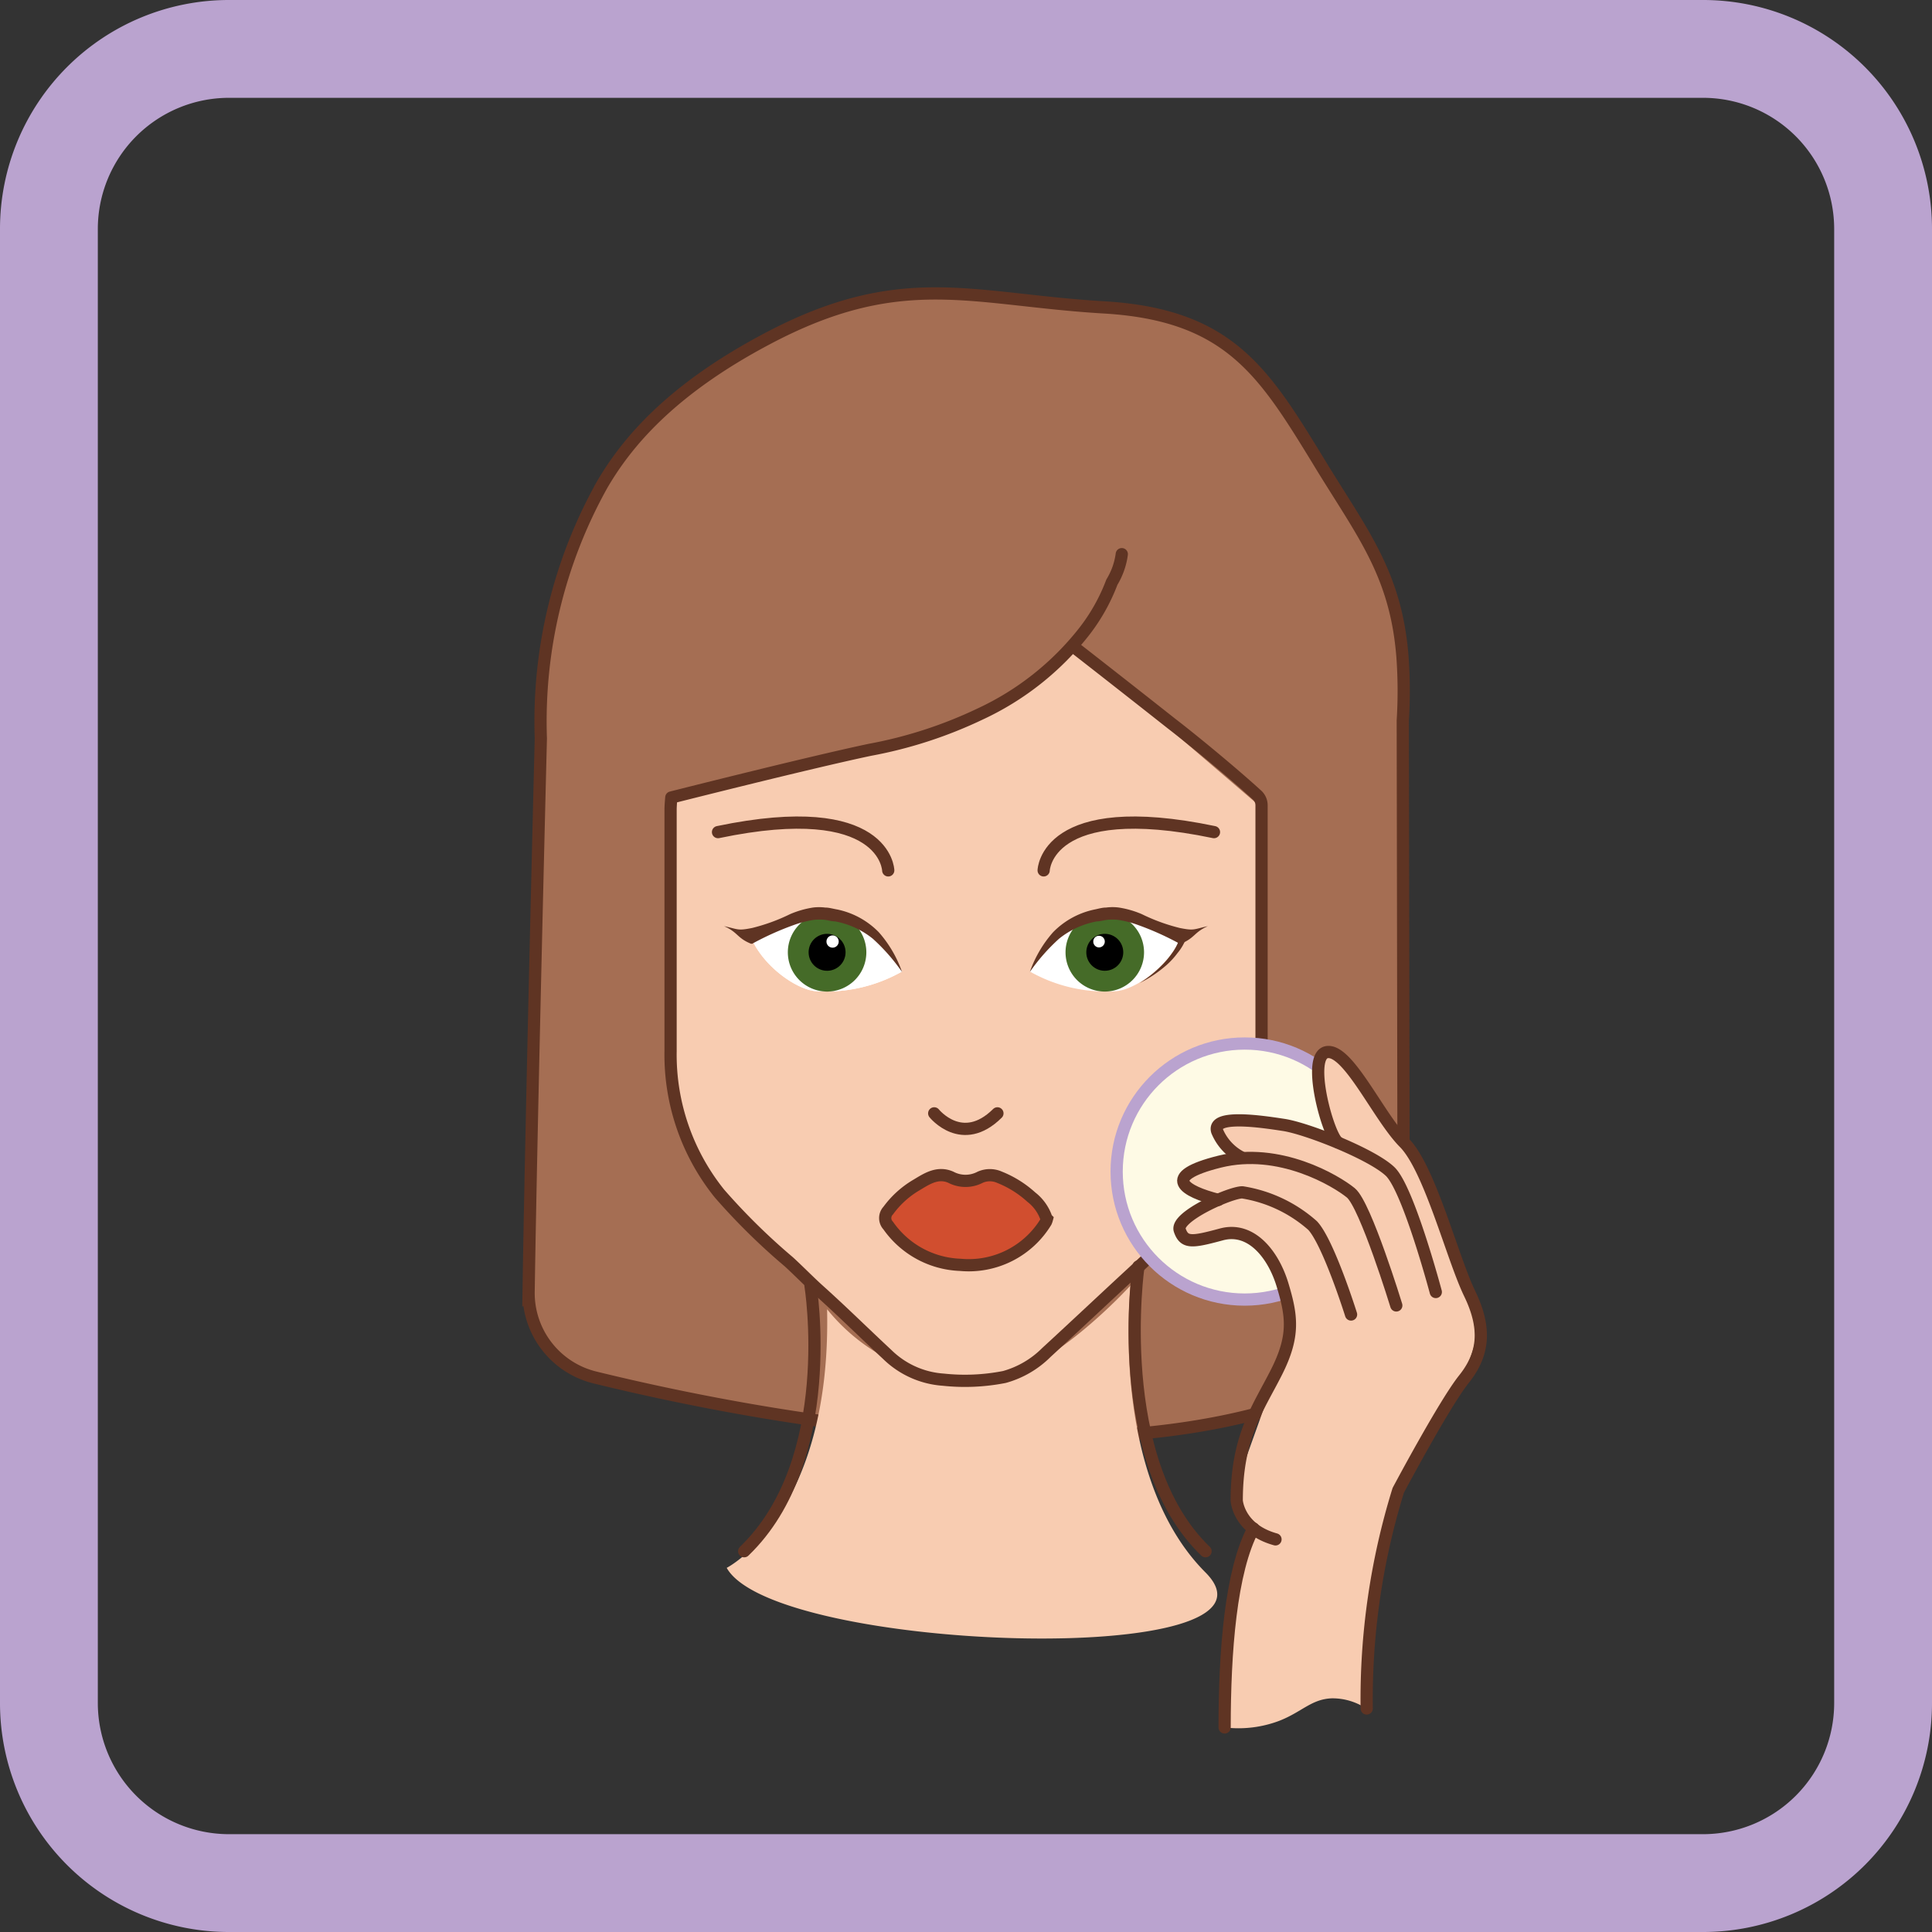<svg xmlns="http://www.w3.org/2000/svg" viewBox="0 0 158 158"><rect x="0" y="0" width="158" height="158" fill="#333333" stroke="none"/><defs><style>.cls-1{fill:#baa3cf;}.cls-2{fill:#a56e53;}.cls-2,.cls-4,.cls-5{stroke:#5f3423;}.cls-2,.cls-5,.cls-9{stroke-miterlimit:10;}.cls-3{fill:#f8ccb1;}.cls-4{fill:none;stroke-linecap:round;stroke-linejoin:round;}.cls-5{fill:#d14e2f;}.cls-6{fill:#fff;}.cls-7{fill:#456b28;}.cls-8{fill:#5f3423;}.cls-9{fill:#fefae5;stroke:#baa3cf;}</style></defs><g id="_2.6_Очищающие_салфетки_для_снятия_макияжа" data-name="2.6 Очищающие салфетки для снятия макияжа"><path class="cls-1" d="M139.28,8A10.73,10.73,0,0,1,150,18.72V139.28A10.73,10.73,0,0,1,139.28,150H18.72A10.73,10.73,0,0,1,8,139.28V18.72A10.73,10.73,0,0,1,18.72,8H139.28m0-8H18.72A18.72,18.72,0,0,0,0,18.72V139.28A18.72,18.72,0,0,0,18.72,158H139.28A18.72,18.72,0,0,0,158,139.28V18.72A18.72,18.72,0,0,0,139.28,0Z"/><path class="cls-2" d="M114.69,53.65h0c-.56-6.92-3.44-10.24-7-16.15-4.39-7.16-7.26-11.76-17.39-12.36-10.87-.64-16.57-3.26-27.57,2.57-8,4.23-11.55,8.6-13.5,11.95a39.69,39.69,0,0,0-5,20.73h0s-.78,30.85-1,45.26a7.11,7.11,0,0,0,5.42,7c12.78,3.13,44.82,9.5,62.63-.36a7,7,0,0,0,3.52-6.15l-.08-47.21A38.64,38.64,0,0,0,114.69,53.65Z"/><path class="cls-3" d="M59.43,128.22s8.58-4.34,8.21-21.15a15.69,15.69,0,0,0,12.83,5.83c5.11-.17,12-7.79,12-7.79s-1.81,15.54,6.11,23.48S63.3,135.15,59.43,128.22Z"/><path class="cls-3" d="M55.16,64.75,55,85.31s-1.34,10.08,12,20.25c4.31,3.28,6.43,5.84,8.32,6.91,4.26,2.39,8.62-.15,10.21-1.88a23.59,23.59,0,0,1,3.32-3.08l3.85-4.07s9.28-8.31,10-13c.2-1.4,0-14,0-14l.16-10.65L88,53.05a32.52,32.52,0,0,1-15.6,8Z"/><path class="cls-4" d="M91.74,45.32a5.88,5.88,0,0,1-.81,2.29,15.43,15.43,0,0,1-2.29,4.07,23.22,23.22,0,0,1-8.5,6.72,36.12,36.12,0,0,1-9,2.92c-5.07,1.07-16.24,3.9-16.24,3.9s-.06.65-.06,1c0,6.58,0,13.16,0,19.75a18.11,18.11,0,0,0,4,11.64,52.41,52.41,0,0,0,5.67,5.58c.85.78,1.65,1.61,2.51,2.38,1.88,1.69,3.68,3.47,5.53,5.19a7.25,7.25,0,0,0,4.59,2.07,16.66,16.66,0,0,0,5-.22,7.79,7.79,0,0,0,3.43-2c2.34-2.15,4.65-4.33,7-6.5l1.74-1.62A56.92,56.92,0,0,0,98.9,97.9a18.5,18.5,0,0,0,4.27-11.72c0-5.86,0-11.73,0-17.6,0-.46,0-1.86,0-2.72a1.13,1.13,0,0,0-.37-.84l0,0c-1.85-1.69-5-4.31-7-5.85Q91.9,56.09,88,53.05"/><path class="cls-5" d="M85.58,99.65a3.66,3.66,0,0,0-1.24-1.75,8.57,8.57,0,0,0-2.59-1.62,1.94,1.94,0,0,0-1.6,0,2.57,2.57,0,0,1-2.38,0c-1.09-.49-2,.14-2.82.63A7.66,7.66,0,0,0,72.64,99a.89.89,0,0,0,0,1.23,7.53,7.53,0,0,0,5.9,3.21,7.39,7.39,0,0,0,7-3.52,1.55,1.55,0,0,0,.08-.23Z"/><path class="cls-4" d="M76.4,91.05s2.29,2.86,5.17,0"/><path class="cls-4" d="M85.35,71.18s.17-6,13.93-3.13"/><path class="cls-4" d="M72.64,71.18s-.17-6-13.92-3.13"/><path class="cls-6" d="M84.22,79.45c1.16-2,2.38-4.24,6.13-4.75,2.1-.29,5.28,1.61,6.13,2.18-1.14,2.38-3.8,4.09-5.23,4.18A12.61,12.61,0,0,1,84.22,79.45Z"/><path class="cls-7" d="M93.56,77.88a3.21,3.21,0,1,1-3.21-3.21A3.21,3.21,0,0,1,93.56,77.88Z"/><path d="M91.86,77.88a1.51,1.51,0,1,1-1.51-1.51A1.51,1.51,0,0,1,91.86,77.88Z"/><path class="cls-6" d="M89.41,77a.46.46,0,0,1,.47-.47.47.47,0,0,1,.47.47.48.48,0,0,1-.47.48A.47.47,0,0,1,89.41,77Z"/><path class="cls-8" d="M96.48,75.89a15.38,15.38,0,0,1-3.1-1.13,7.75,7.75,0,0,0-1.87-.54,4,4,0,0,0-1.05,0c-.33,0-.64.1-.95.16a6.62,6.62,0,0,0-3.39,1.86,9.74,9.74,0,0,0-1.9,3.25,15.78,15.78,0,0,1,2.39-2.72,6.92,6.92,0,0,1,3.1-1.42c.29,0,.59-.1.86-.13a4.46,4.46,0,0,1,.8,0,8.1,8.1,0,0,1,1.68.42,23.81,23.81,0,0,1,3.28,1.46l.14.08.1,0c1.17-.48,1.06-.93,2.21-1.44C97.59,76,97.68,76.13,96.48,75.89Z"/><path class="cls-6" d="M73.77,79.45c-1.16-2-2.38-4.24-6.13-4.75-2.1-.29-5.28,1.61-6.13,2.18,1.14,2.38,3.8,4.09,5.23,4.18A12.59,12.59,0,0,0,73.77,79.45Z"/><path class="cls-7" d="M64.43,77.88a3.21,3.21,0,1,0,3.21-3.21A3.21,3.21,0,0,0,64.43,77.88Z"/><path d="M66.13,77.88a1.51,1.51,0,1,0,1.51-1.51A1.51,1.51,0,0,0,66.13,77.88Z"/><path class="cls-6" d="M68.58,77a.46.46,0,0,0-.47-.47.47.47,0,0,0-.47.47.48.48,0,0,0,.47.48A.47.47,0,0,0,68.58,77Z"/><path class="cls-8" d="M97,76.74a4.16,4.16,0,0,1-.7,1.2,6.51,6.51,0,0,1-.92,1,10.2,10.2,0,0,1-2.19,1.46,10,10,0,0,0,2-1.64,7.55,7.55,0,0,0,.79-1,4.43,4.43,0,0,0,.52-1.11Z"/><path class="cls-6" d="M73.77,79.45c-1.16-2-2.38-4.24-6.13-4.75-2.1-.29-5.27,1.61-6.13,2.18,1.14,2.38,3.8,4.09,5.23,4.18A12.59,12.59,0,0,0,73.77,79.45Z"/><path class="cls-7" d="M64.43,77.88a3.21,3.21,0,1,0,3.21-3.21A3.21,3.21,0,0,0,64.43,77.88Z"/><path d="M66.13,77.88a1.51,1.51,0,1,0,1.51-1.51A1.51,1.51,0,0,0,66.13,77.88Z"/><path class="cls-6" d="M68.59,77a.48.48,0,0,0-1,0,.48.48,0,1,0,1,0Z"/><path class="cls-8" d="M61.51,75.89a15.38,15.38,0,0,0,3.1-1.13,7.75,7.75,0,0,1,1.87-.54,4,4,0,0,1,1,0c.33,0,.64.1,1,.16a6.62,6.62,0,0,1,3.39,1.86,9.74,9.74,0,0,1,1.9,3.25,15.78,15.78,0,0,0-2.39-2.72,6.87,6.87,0,0,0-3.1-1.42c-.29,0-.59-.1-.86-.13a4.46,4.46,0,0,0-.8,0,8.26,8.26,0,0,0-1.68.42,23.81,23.81,0,0,0-3.28,1.46l-.14.08-.1,0c-1.17-.48-1.05-.93-2.21-1.44C60.4,76,60.31,76.13,61.51,75.89Z"/><path class="cls-4" d="M93.1,103.57s-2.26,15.84,5.49,23.29"/><path class="cls-4" d="M66.28,105.11s2.33,14.3-5.42,21.75"/><circle class="cls-9" cx="101.79" cy="95.81" r="10.47"/><path class="cls-3" d="M100.15,141.27a9.42,9.42,0,0,0,4.44-.53c1.87-.72,2.65-1.79,4.33-1.85a5,5,0,0,1,2.85.86,46.74,46.74,0,0,1,.57-9s.27-1.61,2-8.86h0c.13-1.39,6.31-9.65,6.31-12.56,0-3.58-4.13-12.89-4.13-12.89S109.89,85.88,109,86s-1.4.38-.57,4.95l1,2.43-3.47-1.18-5.27-.37-1.13.67.34,1,1.5.87-4.27,1.42-.49.83,1.22,1,2,.22L96.8,99.82l-.32,1.05.87.67,3.53-.36,2.32.55,1.4,2.58,1,3.59-1.17,4.28-3.54,9.89c.53,1,1.07,2,1.61,2.93a55.58,55.58,0,0,0-1.57,6.53A54,54,0,0,0,100.15,141.27Z"/><path class="cls-4" d="M109.41,93.42c-.82-.57-2.62-7.16-.87-7.38s4.21,5.31,6.3,7.41,3.94,9.43,5.35,12.34,1.13,5-.47,7-5.37,9.09-5.37,9.09a57.75,57.75,0,0,0-2.58,17.84"/><path class="cls-4" d="M100.15,141.27c0-6.15.49-12.81,2.36-16.27"/><path class="cls-4" d="M117.42,105.66s-2.24-8.42-3.73-9.85S106.88,92.29,105,92s-5.89-.88-5.46.51a4.24,4.24,0,0,0,2,2.15"/><path class="cls-4" d="M114.19,106.76s-2.52-8.23-3.72-9.21S104.64,93.78,99.74,95s-2.88,2.42-.1,3.13"/><path class="cls-4" d="M110.49,107.5s-1.84-5.87-3.14-7.27a11.32,11.32,0,0,0-5.75-2.72c-1,0-5.49,2-5.12,3.09s1,1,3.41.35,4.24,1.61,5,4.14,1,4.14-.48,7.09-3.27,5.24-3.27,10.54c0,0,.14,2.33,3.17,3.17"/></g></svg>